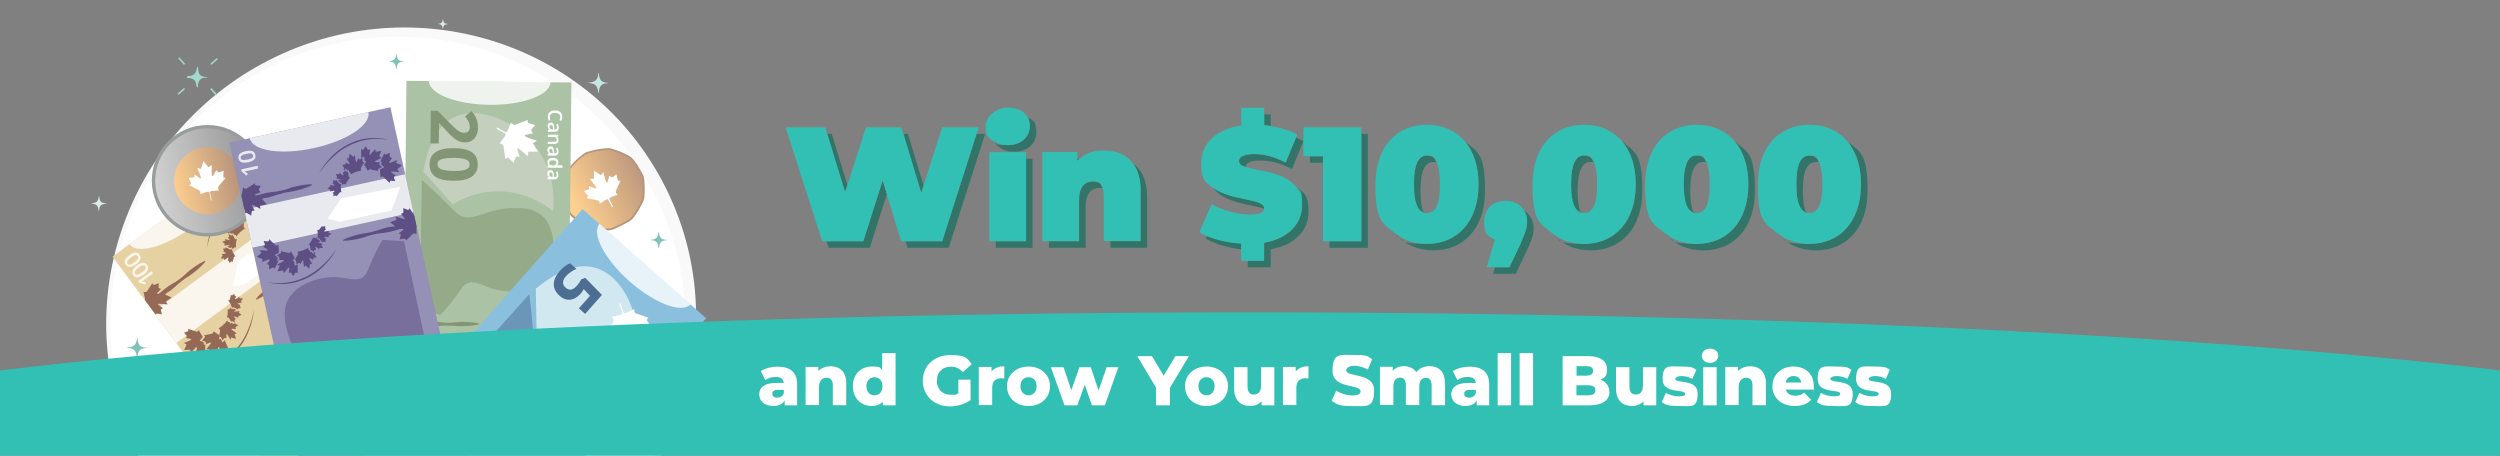 <?xml version="1.0" encoding="UTF-8"?>
<svg xmlns="http://www.w3.org/2000/svg" version="1.1" xmlns:xlink="http://www.w3.org/1999/xlink" viewBox="0 0 1920 350" width="1920" height="350">
  <rect x="0" y="0" width="1920" height="350" fill="#808080" stroke="none"/>
  <defs>
    <linearGradient id="linear-gradient" x1="213.4" y1="-4735.1" x2="293.8" y2="-4735.1" gradientTransform="translate(-1018.9 -4454.3) rotate(-11.3) scale(1 -1)" gradientUnits="userSpaceOnUse">
      <stop offset="0" stop-color="#d2d2d2"/>
      <stop offset="1" stop-color="#979797"/>
    </linearGradient>
    <linearGradient id="linear-gradient-2" x1="227.9" y1="-4735.1" x2="279.2" y2="-4735.1" gradientTransform="translate(-1018.9 -4454.3) rotate(-11.3) scale(1 -1)" gradientUnits="userSpaceOnUse">
      <stop offset="0" stop-color="#ffd08f"/>
      <stop offset="1" stop-color="#b8947c"/>
    </linearGradient>
    <linearGradient id="linear-gradient-3" x1="416.5" y1="-6215.3" x2="477.7" y2="-6215.3" gradientTransform="translate(-2752.4 -5192.3) rotate(-27) scale(1 -1)" gradientUnits="userSpaceOnUse">
      <stop offset="0" stop-color="#ffd08f"/>
      <stop offset="1" stop-color="#b8947c"/>
    </linearGradient>
  </defs>
  <!-- Generator: Adobe Illustrator 28.7.1, SVG Export Plug-In . SVG Version: 1.2.0 Build 142)  -->
  <g>
    <g id="Layer_1">
      <ellipse cx="308.1" cy="245.9" rx="227.2" ry="224" transform="translate(-79.9 176.1) rotate(-28.4)" style="fill: #f9f9f9;"/>
      <circle cx="305.7" cy="249.1" r="220.9" style="fill: #fff;"/>
      <path d="M251.4,420.7L86.5,197.1l101.9-75.1,164.8,223.7-101.9,75.1Z" style="fill: #e0c58b;"/>
      <path d="M99.4,187.6c5.9,8,27.5,2.1,48.2-13.2,20.7-15.3,32.8-34.2,26.9-42.2l-75.1,55.4h0ZM135.5,263.4l-17.7-24,101.9-75.1,17.7,24-101.9,75.1Z" style="fill: #fff; isolation: isolate; opacity: .8;"/>
      <g style="opacity: .8;">
        <path d="M116.3,208.3l1.2,1.7-6.7,4.9c-.8.6-1.4,1-1.9,1.3.2,0,.4,0,.7.1.3,0,1.1.3,2.5.6l-.4,1.6-4.6-1.3-1-1.4,10.3-7.6h0ZM105.1,203.9c1.8-1.3,3.3-2,4.6-2.1,1.3,0,2.4.5,3.3,1.7.8,1.2,1,2.4.6,3.6-.5,1.3-1.6,2.5-3.3,3.8-1.8,1.3-3.4,2-4.7,2.1s-2.4-.5-3.2-1.7c-.9-1.2-1-2.4-.6-3.6.5-1.3,1.6-2.5,3.3-3.8h0ZM109,209.2c1.4-1,2.3-1.9,2.7-2.7.4-.7.4-1.4-.1-2.1-.5-.6-1.1-.9-1.9-.7-.8.2-1.9.7-3.3,1.8-1.4,1-2.3,1.9-2.7,2.7s-.4,1.4,0,2.1c.5.6,1.1.9,1.9.7.8-.2,1.9-.8,3.3-1.8h0ZM99.3,196c1.8-1.3,3.3-2,4.6-2.1,1.3,0,2.4.5,3.3,1.7.8,1.2,1,2.4.6,3.6s-1.6,2.5-3.3,3.8c-1.8,1.3-3.4,2-4.7,2.1-1.3,0-2.4-.5-3.2-1.7-.9-1.2-1-2.4-.6-3.6.5-1.3,1.6-2.5,3.3-3.8ZM103.2,201.4c1.4-1,2.3-1.9,2.7-2.7.4-.7.3-1.4-.1-2.1-.5-.6-1.1-.9-1.9-.7-.8.2-1.9.7-3.3,1.8-1.4,1-2.3,1.9-2.7,2.7-.4.8-.4,1.4,0,2.1.5.6,1.1.9,1.9.7.8-.2,1.9-.8,3.3-1.8h0Z" style="fill: #fff;"/>
      </g>
      <path d="M176.8,233.1c0-.2-.2-.4-.4-.7l-1.1-1.8c.1,0,.5,0,.8-.1.1,0,.2-.1.3-.2,0,0,.1-.2.1-.2,0,0,0,0,0,0l.9-3.7c.2.3.4.4.6.4,0,0,.2,0,.2,0,0,0,.1,0,.2,0,.1,0,.7-.6,1.5-1.2,0,.1.2.9.4,1.4,0,.1,0,.3.2.4,0,0,.2,0,.4,0,.1,0,.3,0,.6,0l-.8,1.8c-.1.2-.1.4,0,.5,0,0,.3,0,.5,0,.1,0,.2-.1.3-.2l2.4-1.8v1.3s2.7.2,2.7.2l-1.6,2.2,1,.8-2.9.7c-.1,0-.2,0-.3.1-.2,0-.4.2-.4.3,0,.1.2.2.4.3l1.9.6c-.1.2-.3.3-.4.4-.1.2-.2.2-.2.3,0,.2,0,.3.1.4.3.5.8,1.1.8,1.2-1,.2-1.8.3-1.9.4,0,0-.1,0-.2,0,0,0,0,0-.1.1,0,.1,0,.4,0,.7l-3.4-1.7s0,0,0,0c0,0-.2,0-.3,0-.1,0-.2,0-.3,0-.2.1-.4.3-.6.5l-.7-2c-.1-.3-.2-.5-.3-.7-.1-.3-.3-.7-.5-1h0ZM144.7,253.9c0,.2-.1.3-.1.3,0,0-.1.1-.2.2-.2,0-1.4.5-3.1,1.1.6.6,1.3,1.3,1.9,2,.1.1.3.4.3.7,0,.2,0,.3-.3.6-.1.2-.3.5-.4.8l3.3.6c.4,0,.8.2.8.4,0,.2-.3.4-.5.6-.2.1-.3.2-.5.3l-4.6,1.9,2,1.2-1.9,4.2,4.7-.2.4,2.3,3.4-3.6c0-.1.2-.2.4-.4.3-.2.6-.4.8-.3.2.1.2.5.1.9l-.7,3.3c.4,0,.7,0,.9-.1.4,0,.5,0,.7,0,.3.1.4.4.5.6.4.8.8,1.6,1.2,2.4.7-.8,1.4-1.6,2.1-2.5,0,0,.1-.1.2-.2,0,0,.1,0,.3,0,.2,0,.6.2,1.1.6l.2-6.7c0-.2,0-.4.2-.5l-1.4.5c0-.3,0-.7,0-1,0-.4,0-.6,0-.8-.2-.3-.5-.4-.6-.5-.9-.4-1.7-.7-2.6-1,.7-.8,1.5-1.7,2.2-2.5,0,0,.1-.2.1-.3,0,0,0-.1,0-.3-.1-.2-.2-.4-.4-.6,0-.1-.2-.3-.3-.5,0,0,0,0-.1-.1h0c-.1-.2-.2-.4-.3-.5l-1.8-3.3c-.1.2-.4.7-.8,1-.2.1-.3.2-.5.2-.2,0-.4,0-.4,0,0,0-.1,0-.2,0l-6.4-2.2c.2.6.3,1,.2,1.3h0Z" style="fill: #79432c;"/>
      <path d="M175.2,267.4l-2.5-5.8c0-.2-.1-.4,0-.6-.1,0-.2.2-.3.3-.5.6-.9,1.2-1.3,1.8-.5-.9-1-1.7-1.5-2.6,0,0-.1-.1-.2-.2,0,0,0,0-.2,0-.2,0-.6,0-1,.3l.4-3.2c-.3-.1-.5-.3-.8-.4-.2-.1-.6-.3-1-.6l-2.9-2c0,.2,0,.8-.3,1.2,0,.2-.2.3-.3.5-.2.1-.3.2-.4.2,0,0-.1,0-.1,0l-6.1,1.2c.4.4.6.8.7,1,0,.2,0,.3,0,.3,0,0,0,.2-.1.3-.1.2-1,1.1-2.1,2.4.8.2,1.6.5,2.3.8.2,0,.4.2.6.4,0,.2,0,.3,0,.7,0,.2,0,.5,0,.9l3-1.1c.4-.2.7-.2.8,0,.1.2,0,.5-.2.8,0,.2-.2.3-.3.5l-3,3.8h2.2c0,0,.2,4.6.2,4.6l3.8-2.4,1.3,1.8,1.4-4.7c0-.1.1-.3.2-.5.1-.3.3-.6.5-.6.2,0,.4.3.5.7l.8,3.1c.3-.2.6-.4.7-.5.3-.2.4-.3.6-.3.3,0,.5.1.7.2.7.5,1.3,1,2,1.5.4-1.7.7-2.9.7-3.1,0,0,0-.2.1-.3,0,0,0,0,.2-.2.2,0,.6,0,1.2,0h0Z" style="fill: #79432c;"/>
      <path d="M180.1,247.2h0c0,.7,0,1.6,0,1.8-.7-.3-1.4-.6-2.1-.9,0,0-.1,0-.2,0,0,0,0,0-.2,0-.1,0-.3.3-.4.7l-.8-1.4h-.6s0,0-.1,0c-.1,0-.2,0-.3-.1-.1,0-.3-.2-.4-.3-.3-.3-.5-.8-.5-.9l-1.8,2.2c-.3.3-.5.6-.7.7-.3.3-.6.6-1.1,1-.2.2-.4.4-.8.6l-2.3,1.7c.2,0,.6.3.9.6.2.2.2.3.3.4,0,.1,0,.2,0,.4,0,0,0,0,0,.1l-.6,5.2c.4-.2.8-.3.9-.3.1,0,.2,0,.2,0,0,0,.1.1.2.2,0,.2.6,1.1,1.3,2.4.1-.2.7-1,1.2-1.6,0-.1.2-.3.5-.3.1,0,.3,0,.5.2.2,0,.4.2.7.3v-2.7c-.2-.4,0-.6,0-.7.2,0,.4.2.6.4.1.1.2.3.3.4l2.2,3.5.6-1.7,3.6,1.2-1-3.7,1.7-.5-3.4-2.5c-.1,0-.3-.2-.4-.3-.2-.2-.4-.4-.3-.6,0-.2.3-.2.7-.2l2.7.3c0-.2-.2-.5-.2-.7-.1-.3-.2-.4-.1-.6,0-.2.2-.4.3-.5.5-.4,1.1-.8,1.7-1.1-.8-.5-1.5-1-2.3-1.5,0,0-.1-.1-.2-.2,0,0,0,0,0-.2,0-.2,0-.5.3-.9h-1c0,0,0,0,0,0Z" style="fill: #79432c;"/>
      <path d="M180.2,239.5c-.2,0-.4,0-.4-.2,0-.1,0-.3.3-.4l1.3-.9-1.9-.9c-.1,0-.3,0-.4,0-.1,0-.3,0-.4.1-.3.2-.6.4-.7.6l-.5-1.6-1.4,1.3s0,0,0,0c0,0-.2,0-.2.1-.1,0-.2,0-.3,0-.3,0-.5-.2-.7-.3v2.1c0,.3,0,.6,0,.7,0,.3,0,.7-.1,1.1,0,.2,0,.4-.1.7l-.5,2c.1,0,.4-.1.8-.1.1,0,.2,0,.3,0,.1,0,.2.1.3.2l2,3.3c.1-.3.3-.5.4-.6,0,0,.2,0,.2,0,0,0,.1,0,.2,0,.1,0,.8.3,1.8.7,0-.2,0-.9,0-1.5,0-.1,0-.3.1-.4,0,0,.2-.1.4-.2.1,0,.3,0,.5-.2l-1.3-1.5c-.2-.2-.3-.4-.2-.5,0-.1.3,0,.5,0,.1,0,.3,0,.3,0l2.8,1-.4-1.3,2.6-1-2.2-1.7.8-1.1-3,.2c-.1,0-.2,0-.4,0h0ZM179.3,194.5c0,.2.2.4.4.7l1.1,1.8c-.3,0-.5,0-.8.1-.1,0-.2.1-.3.2,0,0-.1.2-.1.2,0,0,0,0,0,0l-.9,3.7c-.2-.3-.4-.4-.6-.4,0,0-.2,0-.2,0,0,0-.1,0-.2,0-.1,0-.7.6-1.5,1.2,0-.1-.2-.9-.4-1.4,0-.1,0-.3-.2-.4,0,0-.2,0-.4,0-.1,0-.3,0-.6,0l.8-1.8c.1-.2.1-.4,0-.5,0,0-.3,0-.5,0-.1,0-.2.1-.3.2l-2.4,1.8v-1.3s-2.7-.2-2.7-.2l1.6-2.2-1-.8,2.9-.7c0,0,.2,0,.3-.1.2,0,.4-.2.4-.3,0-.1-.2-.2-.4-.3l-1.9-.6c.1-.2.3-.3.4-.4.1-.2.2-.2.2-.3,0-.2,0-.3-.1-.4-.3-.4-.6-.8-.8-1.2,1-.2,1.8-.3,1.9-.4,0,0,.1,0,.2,0,0,0,0,0,.1-.1,0-.1,0-.4,0-.7l3.4,1.7s0,0,0,0c0,0,.2,0,.3,0,.1,0,.2,0,.3,0,.3-.1.5-.4.6-.5l.7,2c.1.3.2.5.3.7.2.4.3.7.5,1h0Z" style="fill: #79432c;"/>
      <path d="M176,180.4h0c0-.7,0-1.6,0-1.8,1.1.5,1.9.8,2.1.9,0,0,.1,0,.2,0,0,0,0,0,.2,0,.1,0,.3-.3.4-.7l.8,1.4h.6s0,0,.1,0c.1,0,.2,0,.3.1,0,0,.2.1.4.3.3.3.5.8.5.9l1.8-2.2c.3-.3.5-.6.7-.7.3-.3.6-.6,1.1-1,.2-.2.4-.4.8-.6l2.3-1.7c-.2,0-.6-.3-.9-.6-.1-.1-.2-.2-.3-.4,0-.1,0-.2,0-.4,0,0,0,0,0-.1l.6-5.2c-.4.2-.8.3-.9.3-.1,0-.2,0-.2,0,0,0-.1-.1-.2-.2,0-.2-.6-1.1-1.3-2.4-.1.2-.7,1-1.2,1.6,0,.1-.2.3-.5.3-.1,0-.3,0-.5-.2-.2,0-.4-.2-.7-.3v2.7c.2.4,0,.6,0,.7-.2,0-.4-.2-.6-.4-.1-.1-.2-.2-.3-.4l-2.2-3.5-.6,1.7-3.6-1.2,1,3.7-1.7.5,3.4,2.5c0,0,.2.2.4.3.2.2.4.4.3.6,0,.2-.3.2-.7.2l-2.7-.3c0,.3.2.6.2.7.1.3.2.4.1.6,0,.2-.2.4-.3.5-.5.4-1.1.8-1.7,1.1,1.2.8,2.1,1.4,2.3,1.5,0,0,.1,0,.2.2,0,0,0,0,0,.2,0,.2,0,.5-.3.9h1c0,0,0,0,0,0Z" style="fill: #79432c;"/>
      <path d="M175.9,188c.2,0,.4,0,.4.2,0,.1,0,.3-.3.4l-1.3.9,1.9.9c.1,0,.3,0,.4,0,.1,0,.3,0,.4-.1.3-.2.6-.4.7-.6l.5,1.6,1.4-1.3s0,0,0,0c0,0,.2,0,.2-.1.1,0,.2,0,.3,0,.3,0,.6.2.7.3v-2.1c0-.3,0-.6,0-.7,0-.3,0-.7.1-1.1,0-.2,0-.4.1-.7l.5-2c-.2,0-.5.1-.8.1-.1,0-.2,0-.3,0-.1,0-.2-.1-.3-.2l-2-3.3c-.1.3-.3.5-.4.6,0,0-.2,0-.2,0,0,0-.1,0-.2,0-.1,0-.8-.3-1.8-.7,0,.2,0,.9,0,1.5,0,.1,0,.3-.1.4,0,0-.2.1-.4.2-.1,0-.3,0-.5.2l1.3,1.5c.2.2.3.4.2.5,0,.1-.3,0-.5,0-.1,0-.2,0-.3,0l-2.8-1,.4,1.3-2.6,1,2.2,1.7-.8,1.1,3-.2c0,0,.2,0,.4,0h0Z" style="fill: #79432c;"/>
      <path d="M188.4,218.1l33.1-24.1-1.2-19.5-37.8,26.5-3.5,18.8,9.4-1.6h0Z" style="fill: #fff;"/>
      <path d="M203.2,223c-3.8,3.2-7,6.5-6.6,7,.3.4,3.3-1.1,6.6-3.3v-3.7Z" style="fill: #79432c;"/>
      <path d="M156.7,282.9c15.7-3.5,28.1-15.2,33.9-30,2.1-4.8,3.5-9.9,4.4-15.1-.4,5.3-1.7,10.5-3.6,15.5-5.4,15.1-18.7,27.5-34.8,29.6h0ZM197.3,145.5c-15.7,3.5-28.1,15.2-33.9,30-2.1,4.8-3.5,9.9-4.4,15.1.4-5.3,1.7-10.5,3.6-15.5,5.4-15.1,18.7-27.5,34.8-29.6h0ZM139.4,216c-4.9,3.8-4.9,4.6-8.7,7.3-5.1,3.6-11,6.3-11.5,5.6-.5-.7,4.9-5.4,9.3-8.5,4.5-3.2,5.2-2.9,9.5-6.1,4.5-3.3,4.4-4.2,8.9-7.6,4.7-3.5,10.4-6.8,10.8-6.2.5.6-4.7,5.7-9.7,9.5-3.8,2.9-4.4,2.7-8.6,5.9h0Z" style="fill: #79432c;"/>
      <path d="M111.4,230.8c0-.4,0-.9-.1-1.3,0-.3,0-.8-.2-1.4l-.9-4c.3.1.9.3,1.5.2.3,0,.5-.1.7-.2.2-.1.4-.3.4-.3,0,0,0-.1.1-.1l4.1-6.2c.2.6.5,1,.8,1.2.2,0,.3.1.3.1.1,0,.2,0,.3,0,.2,0,1.6-.6,3.6-1.3,0,1-.2,1.9-.2,2.9,0,.2,0,.6.2.8.1.2.3.2.7.3.2,0,.6.2,1,.4l-2.6,2.8c-.4.3-.5.7-.4.9.1.2.5.2.9.1.3,0,.5,0,.7-.1l5.5-1.7-.9,2.4,4.9,2.2-4.4,3.1,1.4,2.2-5.8-.5c-.2,0-.5,0-.7,0-.4,0-.8,0-.9.3,0,.2.2.6.6.8l3.1,2.3c-.4.2-.7.4-.9.6-.4.2-.5.3-.6.5-.2.3,0,.6,0,.8.3,1.2.7,2.5.8,2.8-1.2-.2-2.5-.4-3.7-.6-.1,0-.2,0-.3,0,0,0-.1,0-.3.2-.1.1-.3.4-.4.8l-8.1-11h0Z" style="fill: #79432c;"/>
      <path d="M251.4,420.7L86.5,197.1l101.9-75.1,164.8,223.7-101.9,75.1Z" style="fill: #fff; isolation: isolate; opacity: .2;"/>
      <circle cx="159.4" cy="138.8" r="42.8" style="fill: #979c9c;"/>
      <circle cx="159.4" cy="138.8" r="40.2" style="fill: url(#linear-gradient);"/>
      <circle cx="159.4" cy="138.8" r="25.7" style="fill: url(#linear-gradient-2);"/>
      <path d="M162,153.9l-1.2-6.2c0-.1-.2-.4-.4-.5-.2-.1-.4,0-.6,0-.3,0-.9.2-1.6.4l-4.5,1.5c0-.3.2-1,.1-1.7,0-.3-.1-.5-.3-.7-.1-.2-.2-.3-.4-.4,0,0-.1,0-.2-.1l-7.6-4c.7-.3,1.1-.7,1.3-1,0-.2.1-.4.1-.4,0-.1,0-.3,0-.4-.1-.3-.9-1.8-1.9-3.9.3,0,2,0,3.3-.1.2,0,.6,0,.9-.3.2-.2.2-.4.3-.9,0-.3.2-.7.3-1.2l3.5,2.6c.4.4.9.5,1.1.4.2-.2.1-.6,0-1.1,0-.3-.1-.5-.2-.8l-2.6-6.2,2.9.8,1.9-5.9,4,4.7,2.4-1.8v6.7c0,.2,0,.5,0,.8,0,.4.2.9.5,1,.3,0,.6-.2.9-.8l2.2-3.8c.3.4.6.8.8,1,.3.4.4.6.6.7.4.2.7,0,1,0,1.1-.4,2.1-.8,3.1-1.2,0,1.4-.2,2.9-.2,4.4,0,0,0,.2,0,.4,0,0,0,.2.2.3.2.2.8.4,1.6.4l-5.5,6.6c0,0,0,.1-.1.2-.1.2-.2.4-.2.5,0,.1,0,.4,0,.8.2.7.6,1.3.8,1.5l-4.7.4c-.8,0-1.3.2-1.6.2-.2,0-.4,0-.5.3-.2.2-.2.5-.2.6l1.2,6.2h-.7c0,.1,0,.2,0,.2Z" style="fill: #fff;"/>
      <path d="M489.7,127.2c1.4,2.2,2.8,4.4,4,6.7.5,1,.9,2.1,1,3.3.5,4.7.6,9.4.2,14.1,0,1.1-.4,2.2-.8,3.2-2.1,4.5-4.6,8.8-7.6,12.7-.7,1-1.7,1.8-2.7,2.5-4.1,2.4-8.3,4.6-12.6,6.4-1.1.5-2.3.7-3.4.8-4.7.1-9.3-.2-14-.9-1.3-.2-2.5-.6-3.5-1.3-4-2.5-7.8-5.4-11.4-8.5-.9-.8-1.7-1.8-2.2-3-2.1-4.5-3.8-9.2-4.8-14-.2-1.1-.3-2.2-.1-3.2.6-5,1.9-9.9,3.7-14.6.3-.9.8-1.7,1.4-2.4,3.3-4.1,7.1-7.8,11.3-10.9.8-.6,1.7-1.1,2.7-1.4,5-1.6,10.1-2.6,15.3-2.9,1.1,0,2.1,0,3.2.3,4.9,1.3,9.6,3.3,14.1,5.8,1,.6,1.9,1.3,2.7,2.3,1.3,1.7,2.6,3.4,3.8,5.1h0Z" style="fill: #b8947c;"/>
      <path d="M488.5,128.1c1.7,2.5,3.2,5.2,4.5,7.9.7,5.5.8,11.1.2,16.7-2.3,5.4-5.3,10.4-9,15-4.8,3-9.9,5.6-15.1,7.7-5.6.3-11.3,0-16.8-1.1-4.9-2.9-9.5-6.4-13.7-10.3-2.7-5.2-4.6-10.8-5.7-16.5.6-5.7,2-11.4,4.2-16.7,3.6-4.8,7.9-8.9,12.8-12.3,5.6-2,11.6-3.1,17.5-3.4,5.8,1.4,11.3,3.7,16.4,6.7,1.7,2,3.3,4,4.7,6.2h0Z" style="fill: url(#linear-gradient-3);"/>
      <path d="M470,159.1l-2.9-5.7c0-.1-.3-.3-.5-.4-.2,0-.4,0-.6.1-.3.1-.8.4-1.4.8l-4,2.6c0-.3,0-1.1-.4-1.7-.1-.2-.3-.5-.5-.6-.1-.1-.3-.2-.5-.3,0,0-.1,0-.2,0l-8.5-1.8c.6-.5.9-1,1-1.3,0-.2,0-.4,0-.4,0-.1,0-.2-.2-.4-.2-.2-1.3-1.5-2.9-3.3,1.1-.3,2.2-.6,3.2-1,.2,0,.6-.2.8-.6.1-.2,0-.4,0-.9,0-.3,0-.7,0-1.3l4.1,1.6c.5.2,1,.3,1.2,0,.2-.2,0-.7-.2-1.1-.1-.2-.3-.5-.4-.7l-4.1-5.3h3s.3-6.2.3-6.2l5.2,3.4,1.8-2.4,1.8,6.5c0,.2.1.4.3.7.2.4.4.8.7.8.3,0,.5-.4.7-1l1.2-4.3c.4.3.8.6,1,.8.4.3.5.4.8.5.4,0,.7-.2.9-.3,1.2-.8,2.4-1.8,2.7-2,.5,2.3.9,4,1,4.3,0,.1,0,.2.2.4,0,0,.1.1.3.2.3.1.9.2,1.6,0l-3.5,7.9c0,0,0,.1,0,.2,0,.2,0,.4,0,.6,0,.1,0,.4.2.7.3.6.9,1.1,1.2,1.3l-4.5,1.7c-.7.3-1.2.5-1.5.7-.1,0-.3.2-.4.4-.1.3,0,.5,0,.7l2.9,5.7-.7.3h0Z" style="fill: #fff;"/>
      <path d="M438.8,63.4l-2.9,277.8-126.6-1.3,2.9-277.8,126.6,1.3Z" style="fill: #97b38f;"/>
      <path d="M347.7,157c6.7-4.2,15-7.8,24.7-9.3,28.3-4.5,48.7,11.4,52.4,14.4.8-8.3,1-24.2-7.2-39.7-14.4-27.3-49.9-44.1-71.5-30.9-13.8,8.4-18.6,26.9-21,40.3l22.6,25.2h0Z" style="fill: #b6c3ae;"/>
      <path d="M358.4,217.9c-2.8,1.4-3.7,3.4-7.4,8.6-3.9,5.4-8.2,10.6-12.8,15.4l-15.9-4.7,1.7-99.1c7,6.3,13.8,12.7,20.5,19.4,6.7,6.6,6.7,6.9,8.3,7.7,11.5,6,21.1-5.7,42.8-5.4,6.8,0,13.3.3,19.3,4.7,10,7.5,10.2,21.9,10.3,26.2.1,5.7.3,15.6-6.2,23.1-9.1,10.4-27.5,11.8-40.3,8.1-8.5-2.5-14.2-7.1-20.3-4.1h0Z" style="fill: #688154; isolation: isolate; opacity: .6;"/>
      <path d="M422.8,63c-.1,9.9-21.1,17.8-46.9,17.5-25.8-.3-46.6-8.5-46.5-18.5l93.3,1h0ZM436.8,258.8l-.3,29.9-126.6-1.3.3-29.9,126.6,1.3Z" style="fill: #fff; isolation: isolate; opacity: .8;"/>
      <path d="M344,250c-6.2,0-6.7.7-11.3.6-6.3-.2-12.6-1.6-12.6-2.4,0-.9,7.1-1.3,12.5-1.2,5.6.1,5.9.8,11.2.9,5.6,0,6.1-.7,11.7-.7,5.8,0,12.4.8,12.4,1.6,0,.8-7.1,1.7-13.5,1.7-4.7,0-5.1-.5-10.4-.4h0Z" style="fill: #637a51;"/>
      <path d="M381.5,97.7l6.6,3.8c.1,0,.5.2.8,0,.3-.1.4-.3.5-.5.2-.3.5-.9.9-1.8l2.2-5.2c.2.3.7,1,1.5,1.5.4.2.7.3.9.3.4,0,.6,0,.7,0,0,0,.2,0,.2,0l9.6-3.7c-.2.9-.2,1.6,0,1.9,0,.2.2.4.2.4.2.1.3.2.4.2.3.1,2.3.7,5,1.4-.3.3-1.5,1.8-2.6,3.1-.2.2-.5.6-.4,1.1,0,.3.2.5.5,1,.2.3.5.7.8,1.2l-5.2,1.1c-.7.1-1.2.4-1.2.7,0,.3.5.6.9.9.3.2.6.3.9.4l7.6,2.6-3,2,3.8,6.4h-7.4s-.2,3.6-.2,3.6l-6-5.2c-.2-.2-.5-.4-.8-.5-.5-.3-1-.5-1.2-.4-.3.2-.3.8,0,1.4l1.6,5c-.5,0-1,0-1.5-.1-.6,0-.8,0-1.1,0-.4.2-.6.6-.7.9-.6,1.5-1.3,3.4-1.4,3.8-2-2-3.5-3.4-3.8-3.6-.1-.1-.3-.2-.4-.2,0,0-.2,0-.4,0-.4,0-1,.4-1.6,1.1l-1.6-10.2c0,0,0-.2,0-.2,0-.2-.2-.4-.3-.6-.1-.1-.3-.4-.7-.6-.8-.4-1.6-.5-2-.5l3.4-4.6c.6-.7.9-1.3,1.1-1.7,0-.2.2-.4.2-.7,0-.3-.3-.6-.4-.7l-6.6-3.8.5-.8h0Z" style="fill: #fff;"/>
      <path d="M330.6,110.2l.3-25.1h5.3c0,0,9,9.2,9,9.2,2.7,2.7,4.6,4.5,5.6,5.3,1,.8,2,1.4,2.9,1.8.9.4,1.8.6,2.8.6,1.4,0,2.5-.4,3.2-1.2.7-.8,1.1-1.8,1.1-3.2,0-1.4-.3-2.7-.9-4.1-.6-1.3-1.5-2.7-2.7-4.1l4.9-4.1c1.5,1.8,2.5,3.3,3.1,4.4.6,1.2,1.1,2.5,1.4,3.8.3,1.4.5,2.9.5,4.6,0,2.2-.5,4.2-1.3,5.9-.8,1.7-2,3-3.5,4-1.5.9-3.2,1.4-5.1,1.4-1.7,0-3.2-.3-4.6-.9-1.4-.6-2.9-1.5-4.4-2.7-1.5-1.2-3.7-3.4-6.4-6.5l-4.3-4.7h-.3s-.2,15.6-.2,15.6h-6.4c0,0,0,0,0,0ZM348.2,138.8c-6.3,0-10.9-1.1-13.9-3.2s-4.5-5.3-4.4-9.5c0-4.1,1.6-7.2,4.8-9.3,3.1-2.1,7.7-3.1,13.8-3,6.3,0,11,1.1,14,3.2s4.4,5.2,4.4,9.5c0,4.1-1.6,7.2-4.8,9.3-3.2,2.1-7.8,3.1-13.8,3h0ZM348.4,121.3c-4.4,0-7.6.3-9.5,1s-2.9,2-2.9,3.8c0,1.8.9,3.1,2.9,3.9s5.1,1.2,9.4,1.3c4.4,0,7.6-.3,9.5-1.1s2.9-2,2.9-3.8c0-1.8-.9-3.1-2.8-3.9s-5.1-1.2-9.5-1.3h0Z" style="fill: #637a51;"/>
      <path d="M430.3,90c0-1-.3-1.8-1-2.4-.7-.6-1.7-.9-3-.9-1.3,0-2.3.3-3,.8s-1,1.4-1,2.4c0,.5,0,.9.1,1.3,0,.4.2.9.3,1.3h-1.5c-.3-.9-.5-1.8-.4-2.9,0-1.6.5-2.8,1.5-3.6,1-.8,2.3-1.2,4.1-1.2,1.1,0,2.1.2,2.9.6.8.4,1.5,1,1.9,1.8.4.8.7,1.7.6,2.7,0,1.1-.3,2.1-.7,3l-1.5-.6c.2-.4.3-.7.5-1.1.1-.4.2-.8.2-1.3h0ZM420.8,99.8l1.1-.3h0c-.5-.5-.8-.9-1-1.3-.2-.4-.3-.9-.3-1.5,0-.8.2-1.4.7-1.9s1-.7,1.8-.7c.8,0,1.5.3,1.9,1,.4.6.6,1.6.7,2.9v1.4s.5,0,.5,0c.5,0,.9-.1,1.2-.4.3-.2.4-.6.4-1.1,0-.4,0-.8-.2-1.2-.1-.4-.3-.7-.4-1.1l1.2-.5c.2.4.4.9.5,1.5.1.5.2,1,.2,1.5,0,1-.2,1.8-.7,2.3s-1.2.8-2.1.8h-5.5c0,0,0-1.3,0-1.3h0ZM422,97.3c0,.6.2,1.1.5,1.5s.8.6,1.5.6h.7s0-1,0-1c0-.8-.2-1.4-.4-1.8s-.6-.6-1.1-.6c-.4,0-.6.1-.8.3s-.3.5-.3,1h0ZM420.7,110.6v-1.7s5,0,5,0c.6,0,1.1-.1,1.4-.4s.5-.6.5-1.2c0-.7-.2-1.3-.6-1.6s-1.1-.5-2.2-.5h-4.1s0-1.8,0-1.8h8.1c0,0,0,1.4,0,1.4l-1.1.2h0c.4.3.7.7.9,1.1.2.5.3,1,.3,1.5,0,2-1,2.9-3,2.9h-5.3c0,0,0,0,0,0ZM420.6,118.1l1.1-.3h0c-.5-.5-.8-.9-1-1.3-.2-.4-.3-.9-.3-1.5,0-.8.2-1.4.7-1.9s1-.7,1.8-.7c.8,0,1.5.3,1.9,1,.4.6.6,1.6.7,2.9v1.4s.5,0,.5,0c.5,0,.9-.1,1.2-.4.3-.2.4-.6.4-1.1,0-.4,0-.8-.2-1.2-.1-.4-.3-.7-.4-1.1l1.2-.5c.2.4.4.9.5,1.5.1.5.2,1,.2,1.5,0,1-.2,1.8-.7,2.3-.5.5-1.2.8-2.1.8h-5.5c0,0,0-1.3,0-1.3h0ZM421.8,115.6c0,.6.2,1.1.5,1.5s.8.6,1.5.6h.7s0-1,0-1c0-.8-.2-1.4-.4-1.8s-.6-.6-1.1-.6c-.4,0-.6.1-.8.3s-.3.5-.3,1h0ZM420.4,124.5c0-1,.4-1.8,1.1-2.4.7-.6,1.8-.8,3.1-.8,1.3,0,2.4.3,3.1.9s1.1,1.4,1.1,2.4c0,1.1-.4,1.9-1.2,2.4h0c.5,0,.9,0,1.4,0h3s0,1.8,0,1.8h-11.5c0-.1,0-1.5,0-1.5l1.1-.3h0c-.8-.6-1.2-1.5-1.2-2.5h0ZM421.8,125c0,.7.2,1.2.6,1.6.4.3,1,.5,1.9.5h.2c1,0,1.8-.1,2.2-.5.4-.3.7-.8.7-1.6,0-.6-.2-1.1-.7-1.4-.5-.3-1.2-.5-2.1-.5-.9,0-1.6.1-2.1.5-.5.3-.7.8-.7,1.4h0ZM420.5,136.3l1.1-.3h0c-.5-.5-.8-.9-1-1.3-.2-.4-.3-.9-.3-1.5,0-.8.2-1.4.7-1.9.4-.4,1-.7,1.8-.7.8,0,1.5.3,1.9,1,.4.6.6,1.6.7,2.9v1.4s.5,0,.5,0c.5,0,.9-.1,1.2-.4.3-.2.4-.6.4-1.1,0-.4,0-.8-.2-1.2-.1-.4-.3-.7-.4-1.1l1.2-.5c.2.4.4.9.5,1.5.1.5.2,1,.2,1.5,0,1-.2,1.8-.7,2.3s-1.2.8-2.1.8h-5.5c0,0,0-1.3,0-1.3h0ZM421.7,133.7c0,.6.2,1.1.5,1.5.3.4.8.6,1.5.6h.7s0-1,0-1c0-.8-.2-1.4-.4-1.8s-.6-.6-1.1-.6c-.4,0-.6.1-.8.3s-.3.5-.3,1h0Z" style="fill: #fff;"/>
      <path d="M438.8,63.4l-2.9,277.8-126.6-1.3,2.9-277.8,126.6,1.3Z" style="fill: #fff; isolation: isolate; opacity: .2;"/>
      <path d="M235.9,381l-59.7-271.4,123.6-27.2,59.7,271.4-123.6,27.2Z" style="fill: #7a74a2;"/>
      <path d="M279.4,212.3c2.4-2,2.8-4.1,5.3-10.1,2.6-6.2,5.6-12.1,9-17.9l16.6,1,20.6,96.9c-8.2-4.5-16.4-9.3-24.3-14.2-8-4.9-8.1-5.2-9.8-5.7-12.6-3.2-19.3,10.3-40.5,14.9-6.6,1.4-13.1,2.7-19.9-.2-11.5-5-14.9-19-15.9-23.2-1.4-5.5-3.8-15.2.9-23.9,6.5-12.2,24.2-17.7,37.4-17,8.8.5,15.5,3.7,20.7-.5h0Z" style="fill: #342265; isolation: isolate; opacity: .5;"/>
      <path d="M191.8,106.2c2.1,9.7,24.3,13.1,49.4,7.5,25.2-5.5,43.9-17.9,41.7-27.6l-91.2,20.1h0ZM193.9,190.2l-6.4-29.2,123.6-27.2,6.4,29.2-123.6,27.2Z" style="fill: #fff; isolation: isolate; opacity: .8;"/>
      <g style="opacity: .8;">
        <path d="M197.8,127.4l.4,2-8.1,1.8c-1,.2-1.7.4-2.3.4.2.1.4.2.6.4s.9.7,2,1.6l-1.1,1.3-3.7-3.1-.4-1.7,12.6-2.8h0ZM188.7,116.1c2.2-.5,3.9-.5,5.1,0,1.2.5,2,1.4,2.3,2.9.3,1.4,0,2.6-.9,3.5-.9,1-2.5,1.7-4.6,2.1-2.2.5-3.9.5-5.1,0-1.2-.5-2-1.4-2.3-2.9-.3-1.4,0-2.6.9-3.5s2.5-1.7,4.6-2.1h0ZM190.1,122.6c1.7-.4,2.9-.8,3.6-1.3s.9-1.2.7-1.9c-.2-.8-.7-1.3-1.5-1.5-.8-.2-2.1-.1-3.8.3-1.7.4-2.9.8-3.5,1.3-.7.5-.9,1.2-.8,1.9.2.8.7,1.3,1.5,1.4.8.2,2.1,0,3.8-.3h0Z" style="fill: #fff;"/>
      </g>
      <path d="M244,179.3c0-.2,0-.4,0-.7l-.3-2.1c.1,0,.4.2.7.2.1,0,.2,0,.3,0,.1,0,.2-.1.3-.2l2.4-3c0,.3.2.6.3.6,0,0,.1,0,.1,0,0,0,.1,0,.2,0,.1,0,.9-.2,1.9-.5,0,.1-.2.9-.2,1.5,0,.1,0,.3,0,.4,0,0,.1.1.4.2.1,0,.3.1.5.2l-1.4,1.3c-.2.2-.3.4-.2.5,0,.1.3.1.5.1s.3,0,.3,0l2.9-.6-.6,1.2,2.4,1.3-2.4,1.4.6,1.2-2.9-.5c-.1,0-.2,0-.4,0-.2,0-.4,0-.5.1,0,.1,0,.3.3.5l1.5,1.3c-.2.1-.4.2-.5.2-.2,0-.3.1-.3.2-.1.1,0,.3,0,.4,0,.6.2,1.3.3,1.5-.6-.2-1.3-.3-1.9-.4,0,0-.1,0-.2,0,0,0,0,0-.1,0-.1,0-.2.3-.3.6l-2.5-3c0,0-.2-.2-.3-.2-.1,0-.2,0-.3,0-.3,0-.5,0-.7.2l.2-2.1c0-.3,0-.6,0-.7,0-.4,0-.8,0-1.1h0ZM206.2,185.2c-.1.1-.2.2-.2.2,0,0-.2,0-.3,0-.2,0-1.5-.1-3.2-.3,0,.3.6,1.5.9,2.5,0,.2.1.5,0,.8,0,.2-.2.3-.5.5-.2.1-.4.3-.7.6l2.8,1.9c.4.2.6.5.6.7,0,.2-.4.3-.7.3-.2,0-.4,0-.6,0l-4.9-.2,1.4,2-3.5,3.1,4.4,1.7-.6,2.3,4.6-1.9c.1,0,.3-.1.6-.2.3,0,.7-.1.8,0,.1.2,0,.5-.3.9l-1.9,2.8c.4.1.7.2.9.3.4.1.5.1.6.3.2.2.2.5.3.7,0,1.1,0,2.4,0,2.7,1-.5,1.9-.9,2.9-1.4,0,0,.2,0,.3,0,0,0,.1,0,.3,0,.2.1.5.5.7,1l2.9-6c0-.2.2-.3.4-.4h-1.5c.2-.5.3-.9.4-1.1.2-.4.2-.5.2-.7,0-.3-.2-.6-.4-.7-.6-.7-1.3-1.3-2-1.9,1.6-.8,2.8-1.3,3-1.4,0,0,.2-.1.2-.2,0,0,0,0,.1-.2,0-.2,0-.4-.1-.7,0-.2,0-.3,0-.6,0,0,0-.1,0-.2h0c0-.2,0-.4,0-.6l-.3-3.8c-.2.2-.6.5-1.1.6-.3,0-.5,0-.6,0-.1,0-.3,0-.4-.2,0,0,0,0-.1-.1l-4.9-4.6c0,.6-.2,1.1-.3,1.2h0Z" style="fill: #342265;"/>
      <path d="M228.6,209.9v-6.3s0,0,0-.2c0,0,0-.2.1-.4h0c-.2,0-.3,0-.4.1-.8.4-1.8,1-2,1.1,0-1-.2-2-.3-3,0,0,0-.2,0-.3,0,0,0,0-.2-.2-.2-.1-.6-.2-1.1-.2l1.7-2.8c-.2-.2-.3-.5-.5-.7-.2-.2-.4-.5-.7-1l-1.8-3c-.1.2-.3.7-.7,1-.2.2-.4.3-.5.3-.1,0-.3,0-.4,0,0,0,0,0-.1,0l-6.1-1.4c.2.5.3,1,.2,1.2,0,0,0,.2-.1.3,0,0-.1.1-.2.2-.2,0-1.3.6-2.9,1.3.2.2,1.1.9,1.8,1.7.1.1.3.3.3.6,0,.2,0,.3-.2.6,0,.2-.2.5-.4.8l3.2.2c.4,0,.7.1.8.3,0,.2-.2.4-.5.6-.1.1-.3.2-.5.3l-4.3,2.2,2,1-1.7,4.2,4.4-.7.4,2.2,3.1-3.7c0-.1.2-.3.4-.4.3-.2.5-.4.7-.3.2,0,.2.4.1.8l-.5,3.2c.4,0,.7-.1.9-.2.4,0,.5-.1.7,0,.3,0,.4.3.5.5.4.7.8,1.4,1.2,2.2.6-.9,1.3-1.7,1.9-2.5,0,0,.1-.1.2-.2,0,0,.1,0,.3,0,.2,0,.6.2,1.1.5h0Z" style="fill: #342265;"/>
      <path d="M241.3,193.5h0c-.3.7-.6,1.5-.6,1.6-.5-.5-1-1.1-1.5-1.6,0,0-.1,0-.2-.1,0,0,0,0-.2,0-.1,0-.4.2-.7.4,0-.5-.1-1.1-.2-1.6l-.5-.2s0,0-.1,0c-.1,0-.2-.1-.3-.2-.1-.1-.2-.3-.2-.4-.1-.4-.1-.9,0-1.1l-2.5,1.3c-.4.2-.7.3-.9.4-.4.2-.9.3-1.4.5-.2,0-.5.2-.9.3l-2.8.6c.1.1.4.5.6.9,0,.2,0,.4,0,.5,0,.1,0,.2,0,.4,0,0,0,0,0,.1l-2.7,4.5c.5,0,.8,0,1,.1.1,0,.2.2.2.2,0,0,0,.2,0,.2,0,.2.1,1.3.3,2.7.6-.4,1.2-.7,1.7-1,.1,0,.3-.2.6-.1.1,0,.2.1.4.4.1.1.3.3.5.6l1-2.5c.1-.3.3-.6.5-.5.2,0,.3.3.4.6,0,.2.1.4.1.5l.6,4.1,1.2-1.3,2.8,2.6.6-3.8,1.8.3-2.1-3.6c0-.1-.2-.3-.2-.4,0-.3-.2-.5,0-.7.1-.1.4,0,.7.1l2.3,1.3c0-.3,0-.6,0-.8,0-.3,0-.4.1-.6.1-.2.4-.3.5-.3.7-.1,1.3-.2,2-.3-.5-.8-1-1.5-1.5-2.3,0,0,0-.1,0-.2,0,0,0-.1,0-.2,0-.2.3-.5.7-.7l-1-.4h0Z" style="fill: #342265;"/>
      <path d="M244.5,186.5c-.2-.1-.3-.2-.3-.3,0-.1.2-.2.5-.3l1.5-.3-1.4-1.6c0-.1-.2-.2-.3-.2-.1,0-.3,0-.4,0-.4,0-.7.2-.8.2l.2-1.7-1.8.6s0,0,0,0c0,0-.2,0-.3,0-.1,0-.2,0-.3-.1-.2-.1-.4-.3-.5-.6l-.9,1.9c-.1.3-.3.5-.4.7-.2.3-.3.6-.6.9,0,.1-.2.3-.4.6l-1.3,1.7c.1,0,.5,0,.7.2.1,0,.2.1.3.2,0,0,.1.2.1.3l.5,3.8c.2-.2.5-.4.6-.4,0,0,.1,0,.2,0,0,0,.1,0,.1,0,0,0,.6.6,1.4,1.4,0-.1.3-.8.6-1.4,0,0,.1-.3.3-.3.1,0,.2,0,.4,0,.1,0,.3,0,.6,0l-.6-1.9c0-.2,0-.5,0-.5.1,0,.3,0,.5.1.1,0,.2.2.3.2l2.2,2v-1.3c.1,0,2.9.1,2.9.1l-1.3-2.4,1.1-.7-2.8-1c-.1,0-.2,0-.3-.2h0ZM261.9,145c0,.2,0,.4,0,.7l.3,2.1c-.2-.1-.5-.2-.7-.2-.1,0-.2,0-.3,0-.1,0-.2.1-.3.2l-2.4,3c0-.3-.2-.6-.3-.6,0,0-.1,0-.1,0,0,0-.1,0-.2,0-.1,0-.9.2-1.9.5,0-.1.2-.9.2-1.5,0-.1,0-.3,0-.4,0,0-.1-.1-.4-.2-.1,0-.3-.1-.5-.2l1.4-1.3c.2-.2.3-.4.2-.5,0-.1-.3-.1-.5-.1s-.3,0-.3,0l-2.9.6.6-1.2-2.4-1.3,2.4-1.4-.6-1.2,2.9.5c0,0,.2,0,.4,0,.2,0,.4,0,.5-.1,0-.1,0-.3-.3-.5l-1.5-1.3c.2-.1.4-.2.5-.2.2,0,.3-.1.3-.2.1-.1,0-.3,0-.4,0-.5-.2-1-.3-1.5,1,.2,1.8.4,1.9.4,0,0,0,0,.2,0,0,0,0,0,.1,0,.1,0,.2-.3.3-.6l2.5,3c0,0,.2.2.3.2.1,0,.2,0,.3,0,.3,0,.6-.1.7-.2l-.2,2.1c0,.3,0,.6,0,.7,0,.4,0,.8,0,1.1h0ZM299.8,139c.1-.1.2-.2.2-.2,0,0,.2,0,.3,0,.2,0,1.5.1,3.2.3-.3-.8-.6-1.7-.9-2.5,0-.2-.1-.5,0-.8,0-.2.2-.3.5-.5.2-.1.4-.3.7-.6l-2.8-1.9c-.4-.2-.6-.5-.6-.7,0-.2.4-.3.7-.3.2,0,.4,0,.6,0l4.9.2-1.4-2,3.5-3.1-4.4-1.7.6-2.3-4.6,1.9c-.2,0-.4.1-.6.2-.3,0-.7.1-.8,0-.1-.2,0-.5.3-.9l1.9-2.8c-.3,0-.6-.2-.9-.3-.4-.1-.5-.1-.6-.3-.2-.2-.2-.5-.3-.7,0-.9,0-1.8,0-2.7-1,.5-1.9.9-2.9,1.4,0,0-.2,0-.3,0,0,0-.1,0-.3,0-.2-.1-.5-.5-.7-1l-2.9,6c0,.2-.2.3-.4.4h1.5c-.2.5-.3.9-.4,1.1-.2.4-.2.5-.2.7,0,.3.2.6.4.7.8.8,1.8,1.8,2,1.9-1.6.8-2.8,1.3-3,1.4,0,0-.2.1-.2.2,0,0,0,0-.1.2,0,.2,0,.4.1.7,0,.2,0,.3,0,.6,0,0,0,.1,0,.2h0c0,.2,0,.4,0,.6l.3,3.8c.2-.2.6-.5,1.1-.6.3,0,.5,0,.6,0,.2,0,.4.1.4.2,0,0,0,0,.1.1l4.9,4.6c0-.6.2-1.1.3-1.2h0Z" style="fill: #342265;"/>
      <path d="M277.4,114.4v6.3s0,0,0,.2c0,0,0,.2-.1.4h0c.2,0,.3,0,.4-.1.7-.3,1.3-.7,2-1.1.1,1.6.3,2.8.3,3,0,0,0,.2,0,.3,0,0,0,0,.2.2.2.1.6.2,1.1.2l-1.7,2.8c.2.2.3.4.5.7.2.2.4.5.7,1l1.8,3c.1-.2.3-.7.7-1,.2-.2.4-.3.5-.3.2,0,.4,0,.4,0,0,0,.1,0,.1,0l6.1,1.4c-.2-.5-.3-1-.2-1.2,0,0,0-.2.1-.3,0,0,.1-.1.2-.2.2,0,1.3-.6,2.9-1.3-.6-.5-1.2-1.1-1.8-1.7-.1-.1-.3-.3-.3-.6,0-.2,0-.3.2-.6,0-.2.2-.5.4-.8l-3.2-.2c-.4,0-.7-.1-.8-.3,0-.2.2-.4.5-.6.2-.1.4-.2.5-.3l4.3-2.2-2-1,1.7-4.2-4.4.7-.4-2.2-3.1,3.7c-.1.1-.3.3-.4.4-.3.2-.5.4-.7.3-.2,0-.2-.4-.1-.8l.5-3.2c-.4,0-.7.1-.9.2-.4,0-.5.1-.7,0-.3,0-.4-.3-.5-.5-.4-.7-.8-1.4-1.2-2.2-.6.9-1.3,1.7-1.9,2.5,0,0-.1.1-.2.2,0,0-.1,0-.3,0-.2,0-.6-.2-1.1-.5h0Z" style="fill: #342265;"/>
      <path d="M264.7,130.8h0c.3-.7.6-1.5.6-1.6.8.9,1.4,1.5,1.5,1.6,0,0,0,0,.2.1,0,0,0,0,.2,0,.1,0,.4-.2.7-.4l.2,1.6.5.2s0,0,.1,0c0,0,.2,0,.3.2,0,0,.1.2.2.4.1.4.1.9,0,1.1l2.5-1.3c.4-.2.7-.3.9-.4.4-.2.9-.3,1.4-.5.2,0,.5-.2.9-.3l2.8-.6c-.1-.1-.4-.5-.6-.9,0-.2,0-.3,0-.5,0-.1,0-.2,0-.4,0,0,0,0,0-.1l2.7-4.5c-.5,0-.8,0-1-.1-.1,0-.2-.2-.2-.2,0,0,0-.1,0-.2,0-.2-.1-1.3-.3-2.7-.6.4-1.2.7-1.7,1-.1,0-.3.2-.6.1-.1,0-.2-.1-.4-.4-.2-.2-.4-.4-.5-.6l-1,2.5c-.1.3-.3.6-.5.5-.2,0-.3-.3-.4-.6,0-.2,0-.3-.1-.5l-.6-4.1-1.2,1.3-2.8-2.6-.6,3.8-1.8-.3,2.1,3.6c0,.1.1.3.2.4,0,.3.2.5,0,.7-.1.1-.4,0-.7-.1l-2.3-1.3c0,.3,0,.6,0,.8,0,.3,0,.4-.1.6-.1.2-.4.3-.5.3-.8.2-1.8.3-2,.3.5.8,1,1.5,1.5,2.3,0,0,0,.1,0,.2,0,0,0,.1,0,.2,0,.2-.3.5-.7.7l1,.4h0Z" style="fill: #342265;"/>
      <path d="M261.4,137.7c.2.1.3.2.3.3,0,.1-.2.2-.5.3l-1.5.3,1.4,1.6c0,.1.2.2.3.2,0,0,.2,0,.4,0,.4,0,.7-.2.8-.2l-.2,1.7,1.8-.6s0,0,0,0c0,0,.2,0,.3,0,.1,0,.2,0,.3.1.3.2.5.4.5.6l.9-1.9c.1-.3.3-.5.4-.7.2-.3.3-.6.6-.9,0-.1.2-.3.4-.6l1.3-1.7c-.3,0-.5,0-.7-.2-.1,0-.2-.1-.3-.2,0,0-.1-.2-.1-.3l-.5-3.8c-.2.2-.5.4-.6.4,0,0-.2,0-.2,0,0,0-.1,0-.1,0-.5-.5-.9-.9-1.4-1.4-.2.5-.4.9-.6,1.4,0,0-.1.3-.3.3-.1,0-.2,0-.4,0-.2,0-.4,0-.6,0l.6,1.9c0,.2,0,.5,0,.5-.1,0-.3,0-.5-.1-.1,0-.2-.1-.3-.2l-2.2-2v1.3c-.1,0-2.9-.1-2.9-.1l1.3,2.4-1.1.7,2.8,1c0,0,.2,0,.3.2h0Z" style="fill: #342265;"/>
      <path d="M260.6,170.3l40.1-8.6,6.8-18.3c-15.1,2.9-30.2,5.9-45.3,8.8l-10.8,15.8,9.3,2.3h0Z" style="fill: #fff;"/>
      <path d="M286.3,177.9c6-1.4,6.4-2.2,10.9-3.2,6.1-1.3,12.6-1.3,12.8-.4.1.9-6.7,2.9-11.9,4-5.4,1.1-6,.5-11.1,1.7-5.5,1.2-5.8,2.1-11.2,3.3-5.7,1.3-12.3,2-12.4,1.3-.2-.8,6.6-3.3,12.8-4.7,4.6-1.1,5.1-.7,10.2-1.9h0Z" style="fill: #342265;"/>
      <path d="M319.8,173.5c0,.3,0,.6,0,.9,0,.3,0,.8,0,1.4v4.1c-.3-.2-.8-.5-1.4-.6-.2,0-.5,0-.7,0-.2,0-.3.1-.5.2,0,0,0,0-.1.1l-5.3,5.2c-.1-.7-.3-1.1-.5-1.3-.1-.1-.3-.2-.3-.2-.1,0-.2,0-.3,0-.3,0-1.7.2-3.8.5,0-.3.5-1.6.8-2.8,0-.2.1-.5,0-.8-.1-.2-.3-.3-.6-.5-.3-.2-.6-.4-.9-.6l3.1-2.2c.4-.3.7-.6.6-.8,0-.2-.5-.3-.9-.3-.2,0-.5,0-.7,0l-5.8.4,1.4-2.2-4.3-3.2,5-2.1-.9-2.5,5.5,1.8c.2,0,.4.1.7.1.4,0,.8,0,.9-.1.1-.2,0-.6-.4-.9l-2.5-2.9c.4-.2.8-.3,1-.4.4-.1.6-.2.7-.3.2-.3.2-.6.2-.8,0-1,0-1.9-.1-2.9,1.9.7,3.3,1.3,3.5,1.4.1,0,.2,0,.3,0,0,0,.1,0,.3-.1.2-.1.5-.6.8-1.2l3.5,5.6,1.7,7.8h0ZM205.3,216.6c15.8,3.2,31.8-2.5,43.2-13.6,3.9-3.6,7.2-7.7,10.2-12-2.5,4.6-5.8,8.9-9.5,12.7-11,11.6-28.3,17.5-43.9,12.9h0ZM298.4,107.5c-15.8-3.2-31.8,2.5-43.2,13.6-3.9,3.6-7.2,7.7-10.2,12,2.5-4.6,5.8-8.9,9.5-12.7,11-11.6,28.3-17.5,43.9-12.9h0ZM216.8,148.5c-6,1.4-6.4,2.2-10.9,3.2-6.1,1.3-12.6,1.3-12.8.4-.1-.9,6.7-2.9,11.9-4,5.4-1.1,6-.5,11.1-1.7,5.5-1.2,5.8-2.1,11.2-3.3,5.7-1.3,12.3-2,12.4-1.3.2.8-6.6,3.3-12.8,4.7-4.6,1.1-5.1.7-10.2,1.9h0Z" style="fill: #342265;"/>
      <path d="M185.2,150.6c.2-.5.3-.9.4-1.2,0-.3.2-.8.4-1.4l.8-4c.2.2.7.6,1.3.8.3.1.5.1.7.1.3,0,.4,0,.5-.1,0,0,.1,0,.2,0l6.3-4.1c0,.7,0,1.2.2,1.4,0,0,.1.2.2.2.1,0,.3.1.3.1.3,0,1.7.1,3.8.3-.5.8-.9,1.7-1.4,2.6,0,.2-.2.5-.1.8,0,.2.2.3.5.6.2.2.5.4.8.8l-3.5,1.5c-.5.2-.8.5-.7.7,0,.2.4.4.8.5.3,0,.5.1.7.1l5.7.7-1.8,1.9,3.6,4-5.3,1,.4,2.6-5-2.8c-.2-.1-.4-.2-.6-.3-.4-.1-.8-.2-.9,0-.2.2,0,.6.2,1l1.9,3.3c-.5,0-.8.1-1.1.1-.4,0-.6,0-.8.2-.3.2-.3.5-.4.7-.2,1-.3,1.9-.4,2.9-1.1-.7-2.1-1.4-3.2-2,0,0-.2,0-.3-.1,0,0-.1,0-.3,0-.2,0-.4.2-.7.5l-2.9-13.3h0Z" style="fill: #342265;"/>
      <path d="M235.9,381l-59.7-271.4,123.6-27.2,59.7,271.4-123.6,27.2Z" style="fill: #fff; isolation: isolate; opacity: .2;"/>
      <path d="M542.3,244.4l-183.9,208.3-94.9-83.8,183.9-208.3,94.9,83.8Z" style="fill: #6eafd6;"/>
      <path d="M412.2,255.5c7.8,1.2,16.4,3.9,24.8,9.1,24.4,15.1,29.4,40.5,30.2,45.2,6-5.8,16.6-17.6,20.5-34.7,7-30.1-8.9-66-33.9-70.2-15.9-2.7-31.7,8.2-42.3,16.8l.6,33.9h0Z" style="fill: #c6e2ee;"/>
      <path d="M380.4,308.7c-3-.8-5,.1-11.3,1.7-6.5,1.6-13.1,2.7-19.7,3.3l-9-14,66.1-73.8c1.2,9.3,2.1,18.7,2.9,28.1.7,9.4.5,9.6,1.2,11.3,4.8,12,19.7,9.5,35.9,23.9,5.1,4.5,9.9,8.9,11.5,16.2,2.7,12.2-6.6,23.2-9.4,26.6-3.6,4.4-10,12-19.8,13.4-13.7,1.9-28.5-9.1-35.8-20.2-4.8-7.4-6.1-14.7-12.6-16.4h0Z" style="fill: #1f4a77; isolation: isolate; opacity: .5;"/>
      <path d="M530.5,233.6c-6.6,7.4-27.6-.4-46.9-17.4-19.3-17.1-29.7-36.9-23.1-44.4l70,61.8Z" style="fill: #fff; isolation: isolate; opacity: .8;"/>
      <path d="M476.5,232.9l2.5,7.1c0,.1.2.4.6.6.3,0,.5,0,.7,0,.6-.2,1.2-.5,1.8-.8l5.1-2.5c0,.4-.1,1.2.1,2.1.1.4.3.7.4.8.2.3.5.4.5.4,0,0,.2,0,.2,0l9.7,3.5c-.7.5-1.2,1.1-1.3,1.4,0,.2,0,.4,0,.4,0,.2.1.4.2.4.2.3,1.3,2,2.9,4.4-.4,0-2.3.3-4,.7-.3,0-.7.2-1,.6-.2.2-.2.5-.2,1.1,0,.5-.1,1-.2,1.5l-4.6-2.5c-.6-.4-1.2-.5-1.4-.2-.2.2,0,.8.1,1.3.1.4.3.7.4.9l4.1,6.9-3.6-.5-1.3,7.3-5.6-4.9-2.5,2.6-1.1-7.9c0-.3-.1-.6-.2-.9-.2-.5-.4-1-.7-1.1-.3,0-.7.4-.9,1l-2,4.9c-.5-.4-.8-.8-1.1-1.1-.4-.4-.6-.6-.9-.7-.5-.1-.9,0-1.1.2-1.5.7-3.2,1.7-3.5,1.9-.2-2.8-.4-4.8-.5-5.2,0-.2,0-.3-.2-.4,0,0-.1-.2-.3-.3-.3-.2-1-.3-1.9-.3l5.4-8.8c0,0,0-.1.1-.2,0-.2.1-.4.1-.7,0-.2,0-.5-.2-.9-.3-.8-.9-1.4-1.2-1.7l5.5-1.2c.9-.2,1.5-.4,1.9-.5.2,0,.4-.2.6-.4.2-.3.1-.6.1-.8l-2.5-7.1.9-.3h0Z" style="fill: #fff;"/>
      <path d="M445.5,225.9c-2.3,2.6-4.9,4-7.7,4.3-2.8.2-5.5-.7-8-3-3-2.7-4.5-5.6-4.5-8.9,0-3.3,1.5-6.6,4.6-10.1,2.6-3,5.3-5,7.9-6l4.9,4.3c-1.4.5-2.8,1.3-4.2,2.3-1.5,1-2.7,2.1-3.7,3.2-3.1,3.5-3.2,6.5-.3,9,2.7,2.4,5.7,1.8,8.8-1.8.6-.7,1.2-1.5,1.7-2.3.6-.9,1-1.7,1.3-2.3l3.2-1.2,12.8,13.1-12.9,14.6-4.8-4.3,8.5-9.6-4.8-5.2-.4.8c-.5.9-1.2,1.9-2.2,3h0Z" style="fill: #1f4a77;"/>
      <path d="M518.5,259c.7-.8.9-1.6.8-2.5-.2-.9-.7-1.8-1.6-2.6-1-.9-1.9-1.3-2.8-1.4-.9,0-1.7.4-2.4,1.1-.3.3-.6.7-.8,1.1-.2.4-.4.8-.6,1.2l-1.1-1c.3-.8.8-1.7,1.5-2.5,1-1.2,2.2-1.8,3.5-1.8,1.3,0,2.6.6,3.9,1.8.8.7,1.4,1.5,1.8,2.4.4.9.4,1.7.3,2.6-.2.9-.6,1.7-1.3,2.5-.7.8-1.6,1.4-2.5,1.8l-.7-1.4c.4-.2.7-.4,1.1-.6.4-.2.7-.5,1-.8h0ZM504.9,260.2l1.1.5h0c-.1-.7-.1-1.2,0-1.6s.4-.9.8-1.3c.5-.6,1.1-.9,1.7-1s1.2.2,1.8.7c.6.6.9,1.2.8,2s-.5,1.6-1.4,2.6l-.9,1.1.3.3c.4.3.8.5,1.1.5.4,0,.7-.2,1-.6.3-.3.5-.7.7-1,.2-.4.3-.7.4-1.1l1.3.4c-.1.5-.3,1-.6,1.4-.2.4-.5.9-.8,1.2-.7.8-1.4,1.2-2.1,1.3-.7,0-1.4-.2-2.1-.8l-4.1-3.6.8-.9h0ZM507.5,259c-.4.5-.6,1-.6,1.5,0,.5.3,1,.7,1.4l.5.5.7-.8c.5-.6.8-1.2.9-1.6,0-.4,0-.8-.5-1.2-.3-.2-.6-.3-.8-.3s-.6.2-.9.5h0ZM497.7,268.3l1.1-1.3,3.8,3.3c.5.4.9.6,1.3.6.4,0,.8-.2,1.1-.6.5-.5.7-1.1.6-1.6,0-.5-.5-1.1-1.3-1.8l-3-2.7,1.1-1.3,6.1,5.4-.9,1-1-.5h0c.1.5.1,1,0,1.4s-.4.9-.8,1.3c-1.3,1.5-2.7,1.5-4.2.2l-4-3.5h0ZM492.7,273.9l1.1.5h0c-.1-.7-.1-1.2,0-1.6.1-.4.4-.9.8-1.3.5-.6,1.1-.9,1.7-1,.6,0,1.2.2,1.8.7.6.6.9,1.2.8,2,0,.7-.5,1.6-1.4,2.6l-.9,1.1.3.3c.4.3.8.5,1.1.5.4,0,.7-.2,1-.6.3-.3.5-.7.7-1,.2-.4.3-.7.4-1.1l1.3.4c-.1.5-.3,1-.6,1.4s-.5.9-.8,1.2c-.7.8-1.4,1.2-2.1,1.3-.7,0-1.4-.2-2.1-.8l-4.1-3.6.8-.9h0ZM495.3,272.8c-.4.5-.6,1-.6,1.5,0,.5.3,1,.7,1.4l.5.5.7-.8c.5-.6.8-1.2.9-1.6,0-.4,0-.8-.5-1.2-.3-.2-.6-.3-.8-.3-.3,0-.6.2-.9.5h0ZM488.4,278.6c.7-.8,1.5-1.1,2.4-1.1.9,0,1.9.5,2.9,1.4,1,.9,1.6,1.8,1.8,2.7.2.9,0,1.8-.8,2.5-.7.8-1.5,1.1-2.5,1h0c.5.4.9.7,1.1.9l2.2,2-1.1,1.3-8.6-7.6.9-1,1,.5h0c-.2-1,0-1.9.7-2.7h0ZM489.1,279.9c-.5.5-.7,1.1-.6,1.6s.5,1.1,1.1,1.7l.2.2c.8.7,1.4,1,2,1.1.5,0,1.1-.2,1.5-.7.4-.5.5-1,.4-1.5s-.6-1.2-1.3-1.8c-.7-.6-1.3-.9-1.9-1-.6,0-1.1.1-1.5.6h0ZM480.7,287.5l1.1.5h0c-.1-.7-.1-1.2,0-1.6.1-.4.4-.9.8-1.3.5-.6,1.1-.9,1.7-1s1.2.2,1.8.7c.6.6.9,1.2.8,2,0,.7-.5,1.6-1.4,2.6l-.9,1.1.3.3c.4.3.8.5,1.1.5.4,0,.7-.2,1-.6.3-.3.5-.7.7-1,.2-.4.3-.7.4-1.1l1.3.4c-.1.5-.3,1-.6,1.4-.3.5-.5.9-.8,1.2-.7.8-1.4,1.2-2.1,1.3-.7,0-1.4-.2-2.1-.8l-4.1-3.6.8-.9h0ZM483.3,286.3c-.4.5-.6,1-.6,1.5,0,.5.3,1,.7,1.4l.5.5.7-.8c.5-.6.8-1.2.9-1.6,0-.4,0-.8-.5-1.2-.3-.2-.6-.3-.8-.3-.3,0-.6.2-.9.5h0Z" style="fill: #fff;"/>
      <path d="M542.3,244.4l-183.9,208.3-94.9-83.8,183.9-208.3,94.9,83.8Z" style="fill: #fff; isolation: isolate; opacity: .2;"/>
      <path d="M81.7,156.4c0,.3-2.7-.1-4.2,1.3-1.6,1.5-1.2,4.4-1.6,4.4-.4,0,0-2.9-1.7-4.5-1.5-1.4-4-1-4-1.4,0-.3,2.6,0,4.2-1.4,1.6-1.5,1.3-4.3,1.7-4.3.4,0-.1,2.9,1.4,4.4,1.5,1.5,4.3,1.1,4.3,1.4h0Z" style="fill: #d9ece8;"/>
      <path d="M159.2,59.3c0,.4-3.5-.2-5.6,1.8-2.1,2-1.6,5.8-2.1,5.8-.5,0,0-3.8-2.2-5.9-2-1.9-5.3-1.4-5.3-1.8,0-.4,3.4,0,5.5-1.9,2.2-2,1.7-5.7,2.2-5.6.5,0-.2,3.8,1.9,5.8,2,2,5.6,1.4,5.6,1.8h0Z" style="fill: #a4d7cd;"/>
      <path d="M159.2,59.3c-.2.2-.5.1-.7.2h-.8c-3.5.2-5.5,2.4-5.6,5.9,0,.4,0,1-.2,1.4,0,0,0,.2-.2.3-.2.1-.5,0-.5-.2-.4-.9-.3-2-.7-2.9-.5-2.5-2.7-3.9-5.1-4-.7-.1-2.1,0-1.9-1,.2-.6.7-.5,1.2-.6,4.3-.2,5.9-2.1,6.5-6.2,0-.3,0-.5.3-.7.7-.4.7.7.7,1,0,4.5,1.8,6.5,6.3,6.7.2,0,.5,0,.7.2h0ZM159.2,59.3c-.2-.2-.5-.1-.7-.2-3,0-5.8-1.1-6.5-4.4-.3-.9-.3-2-.5-2.9,0,0,.2,0,.3,0,0,0,0,0,0,0,0,.1,0,.2,0,.3-.4,5.2-2.5,6.9-7.4,7.3,0,0,.1,0,.2-.3,0-.2,0-.5-.2-.6,0,0,0,0,0,0,5,.4,6.9,2.5,7.2,7.4,0,.2,0,.3,0,.4,0,0-.1-.1-.2,0-.1.1,0,0,0-.1.2-.9.3-1.8.5-2.6.8-3.2,3.5-4.3,6.5-4.3.2,0,.5,0,.7-.2h0Z" style="fill: #a4d7cd;"/>
      <path d="M137.3,44.4l4.4,5M166.9,45l-5,4.4M166.3,73l-4.4-5M136.7,72.4l5-4.4" style="fill: #a4d7cd; stroke: #a4d7cd; stroke-miterlimit: 10; stroke-width: 1.2px;"/>
      <path d="M467.5,63.7c0,.4-3.6-.2-5.7,1.8-2.2,2.1-1.6,5.9-2.2,5.9-.5,0,0-3.9-2.3-6-2.1-1.9-5.4-1.4-5.4-1.8s3.5,0,5.6-1.9c2.2-2.1,1.8-5.8,2.3-5.8.5,0-.2,3.8,1.9,6,2.1,2.1,5.8,1.5,5.8,1.9Z" style="fill: #c4e7e2;"/>
      <path d="M310.5,47.2c0,.3-2.8-.2-4.4,1.4-1.7,1.6-1.3,4.5-1.7,4.5-.4,0,0-3-1.8-4.6-1.6-1.5-4.1-1.1-4.1-1.4s2.7,0,4.3-1.5c1.7-1.6,1.4-4.4,1.7-4.4.4,0-.1,3,1.5,4.6,1.6,1.6,4.4,1.1,4.4,1.4ZM113.2,267.1c0,.4-3.6-.2-5.7,1.8-2.2,2.1-1.6,5.9-2.2,5.9-.5,0,0-3.9-2.3-6-2.1-1.9-5.4-1.4-5.4-1.8s3.5,0,5.6-1.9c2.2-2.1,1.8-5.8,2.3-5.8.5,0-.2,3.8,1.9,6,2.1,2.1,5.8,1.5,5.8,1.9h0ZM512.4,184.4c0,.3-3-.2-4.7,1.5-1.8,1.7-1.4,4.9-1.8,4.9-.4,0,0-3.2-1.9-5-1.7-1.6-4.5-1.2-4.5-1.5s2.9,0,4.6-1.6c1.8-1.7,1.5-4.8,1.9-4.8.4,0-.2,3.2,1.6,4.9,1.7,1.7,4.8,1.2,4.8,1.6h0Z" style="fill: #80c2ba;"/>
      <path d="M344.1,18.5c0,.2-1.8-.1-2.9.9-1.1,1-.8,2.9-1.1,2.9-.3,0,0-2-1.1-3-1-1-2.7-.7-2.7-.9s1.7,0,2.8-1c1.1-1,.9-2.9,1.1-2.9.2,0,0,1.9,1,3,1,1,2.9.7,2.9.9Z" style="fill: #d9ece8;"/>
      <ellipse cx="960" cy="361.7" rx="1241.4" ry="121.8" style="fill: #33c0b4;"/>
      <g>
        <path d="M1211.6,146.5c0,7.9.9,13.3,2.5,16.7.8.3,1.6.4,2.5.4,5.8,0,10-5.2,10-22.1s-.9-13.3-2.5-16.7c-.8-.3-1.6-.4-2.5-.4-5.8,0-10,5.2-10,22.1Z" style="fill: none;"/>
        <path d="M1384.6,146.5c0,7.9.9,13.3,2.5,16.7.8.3,1.6.4,2.5.4,5.8,0,10-5.2,10-22.1s-.9-13.3-2.5-16.7c-.8-.3-1.6-.4-2.5-.4-5.8,0-10,5.2-10,22.1Z" style="fill: none;"/>
        <path d="M1090.9,146.5c0,7.9.9,13.3,2.5,16.7.8.3,1.6.4,2.5.4,5.8,0,10-5.2,10-22.1s-.9-13.3-2.5-16.7c-.8-.3-1.6-.4-2.5-.4-5.8,0-10,5.2-10,22.1Z" style="fill: none;"/>
        <path d="M1298.1,146.5c0,7.9.9,13.3,2.5,16.7.8.3,1.6.4,2.5.4,5.8,0,10-5.2,10-22.1s-.9-13.3-2.5-16.7c-.8-.3-1.6-.4-2.5-.4-5.8,0-10,5.2-10,22.1Z" style="fill: none;"/>
        <path d="M723.6,185.3h-28.1l1.5,5h31.6l28-87.5h-6.6l-26.4,82.5Z" style="fill: #327568;"/>
        <polygon points="663 185.3 634.8 185.3 636.4 190.3 668 190.3 681.1 149.1 677.9 138.5 663 185.3" style="fill: #327568;"/>
        <polygon points="650.8 142 638.8 102.8 635.3 102.8 649 147.5 650.8 142" style="fill: #327568;"/>
        <polygon points="709.3 142.5 697.3 102.8 693.8 102.8 707.5 148.1 709.3 142.5" style="fill: #327568;"/>
        <path d="M1125.4,109c6.4,7.8,10.1,18.8,10.1,32.5,0,29-16.5,45.8-39.6,45.8s-18-2.9-24.5-8.2c7.1,8.6,17.4,13.2,29.5,13.2,23.1,0,39.6-16.8,39.6-45.8s-5.7-29.8-15.1-37.5Z" style="fill: #327568;"/>
        <path d="M1211.6,146.5c0-16.9,4.2-22.1,10-22.1s1.7.1,2.5.4c-1.8-3.9-4.4-5.4-7.5-5.4-5.8,0-10,5.2-10,22.1s3.1,20.3,7.5,21.7c-1.6-3.5-2.5-8.8-2.5-16.7Z" style="fill: #327568;"/>
        <path d="M1170.5,161.7c1.4,2.4,2.3,5.3,2.3,8.6s-.5,7-4.9,16.4l-8.8,18.6h-11l-1.5,5h17.5l8.8-18.6c4.4-9.4,4.9-12.4,4.9-16.4,0-6.2-2.8-10.9-7.3-13.6Z" style="fill: #327568;"/>
        <path d="M1146.8,183.6c.3.4.5.9.8,1.3l.2-.7c-.4-.2-.7-.4-1.1-.6Z" style="fill: #327568;"/>
        <path d="M1246.2,109c6.4,7.8,10.1,18.8,10.1,32.5,0,29-16.5,45.8-39.6,45.8s-18-2.9-24.5-8.2c7.1,8.6,17.4,13.2,29.5,13.2,23.1,0,39.6-16.8,39.6-45.8s-5.7-29.8-15.1-37.5Z" style="fill: #327568;"/>
        <path d="M1090.9,146.5c0-16.9,4.2-22.1,10-22.1s1.7.1,2.5.4c-1.8-3.9-4.4-5.4-7.5-5.4-5.8,0-10,5.2-10,22.1s3.1,20.3,7.5,21.7c-1.6-3.5-2.5-8.8-2.5-16.7Z" style="fill: #327568;"/>
        <polygon points="1045.5 185.3 1021 185.3 1021 190.3 1050.5 190.3 1050.5 102.8 1045.5 102.8 1045.5 185.3" style="fill: #327568;"/>
        <path d="M1298.1,146.5c0-16.9,4.2-22.1,10-22.1s1.7.1,2.5.4c-1.8-3.9-4.4-5.4-7.5-5.4-5.8,0-10,5.2-10,22.1s3.1,20.3,7.5,21.7c-1.6-3.5-2.5-8.8-2.5-16.7Z" style="fill: #327568;"/>
        <path d="M1419.2,109c6.4,7.8,10.1,18.8,10.1,32.5,0,29-16.5,45.8-39.6,45.8s-18-2.9-24.5-8.2c7.1,8.6,17.4,13.2,29.5,13.2,23.1,0,39.6-16.8,39.6-45.8s-5.7-29.8-15.1-37.5Z" style="fill: #327568;"/>
        <path d="M1384.6,146.5c0-16.9,4.2-22.1,10-22.1s1.7.1,2.5.4c-1.8-3.9-4.4-5.4-7.5-5.4-5.8,0-10,5.2-10,22.1s3.1,20.3,7.5,21.7c-1.6-3.5-2.5-8.8-2.5-16.7Z" style="fill: #327568;"/>
        <path d="M1332.7,109c6.4,7.8,10.1,18.8,10.1,32.5,0,29-16.5,45.8-39.6,45.8s-18-2.9-24.5-8.2c7.1,8.6,17.4,13.2,29.5,13.2,23.1,0,39.6-16.8,39.6-45.8s-5.7-29.8-15.1-37.5Z" style="fill: #327568;"/>
        <path d="M870.3,125.7c3.6,4.9,5.7,11.7,5.7,20.6v39h-23.2v5h28.2v-39c0-12.5-4.1-20.8-10.7-25.6Z" style="fill: #327568;"/>
        <path d="M839.4,139.4c-5.8,0-10.6,3.6-10.6,13.8v32.1h-23.2v5h28.2v-32.1c0-10.1,4.9-13.8,10.6-13.8s1.7.1,2.5.3c-1.3-3.8-3.9-5.3-7.5-5.3Z" style="fill: #327568;"/>
        <path d="M788,185.3h-23.2v5h28.2v-68.4h-5v63.4Z" style="fill: #327568;"/>
        <rect x="1006" y="120" width="10" height="5" style="fill: #327568;"/>
        <path d="M975.9,96.8v-9h-5v8.4c1.7.2,3.3.4,5,.6Z" style="fill: #327568;"/>
        <path d="M789.3,90.2c1,1.9,1.6,4,1.6,6.4,0,8.6-6.6,14.9-17,14.9s-7.5-1-10.2-2.6c2.6,4.6,8,7.6,15.2,7.6,10.4,0,17-6.2,17-14.9s-2.4-8.9-6.6-11.4Z" style="fill: #327568;"/>
        <path d="M829.3,121.9h-1.9v1.8c.6-.6,1.3-1.2,1.9-1.8Z" style="fill: #327568;"/>
        <path d="M931.6,144.1c8.8,12.3,29.7,12.8,39.3,16.2,0,0,0-.2,0-.3,0-8-25.3-5.5-39.3-15.9Z" style="fill: #327568;"/>
        <path d="M995.3,105.6l-8,19.2c-8.6-4.4-16.8-6.5-24.4-6.5s-11.4,2.5-11.4,5.5,1.9,3.4,5,4.5c.3-2.8,3.2-5,11.3-5s15.8,2.1,24.4,6.5l8.6-20.8v-.7c-1.8-1-3.7-1.9-5.7-2.7Z" style="fill: #327568;"/>
        <path d="M970.9,186.4v13.9h-12.6v5h17.6v-13.9c19.4-3.4,29.1-15.1,29.1-28.6s-3.7-14.7-9-18.6c2.5,3.5,4,7.9,4,13.6,0,13.5-9.8,25.2-29.1,28.6Z" style="fill: #327568;"/>
        <path d="M927,181.2l-.9,2c6.5,4,16.5,7.1,27.1,8.3v-4.6c-9.6-.6-19-2.7-26.2-5.8Z" style="fill: #327568;"/>
        <polygon points="788 121.9 788 116.9 759.8 116.9 759.8 185.3 764.8 185.3 788 185.3 788 121.9" style="fill: #33c0b4;"/>
        <path d="M1256.2,141.5c0-13.7-3.7-24.7-10.1-32.5-7.1-8.6-17.4-13.2-29.5-13.2-23.1,0-39.6,16.8-39.6,45.8s5.7,29.8,15.1,37.5c6.6,5.4,15,8.2,24.5,8.2,23.1,0,39.6-16.8,39.6-45.8ZM1206.6,141.5c0-16.9,4.2-22.1,10-22.1s5.7,1.5,7.5,5.4c1.6,3.5,2.5,8.8,2.5,16.7,0,16.9-4.2,22.1-10,22.1s-1.7-.1-2.5-.4c-4.5-1.5-7.5-7.4-7.5-21.7Z" style="fill: #33c0b4;"/>
        <path d="M1167.9,186.6c4.4-9.4,4.9-12.4,4.9-16.4s-.8-6.2-2.3-8.6c-2.8-4.7-8-7.4-14.2-7.4-9.5,0-16.5,6.2-16.5,16s2.7,10.8,7.1,13.3c.3.2.7.4,1.1.6l-.2.7-6,20.4h17.5l8.8-18.6Z" style="fill: #33c0b4;"/>
        <path d="M1429.2,141.5c0-13.7-3.7-24.7-10.1-32.5-7.1-8.6-17.4-13.2-29.5-13.2-23.1,0-39.6,16.8-39.6,45.8s5.7,29.8,15.1,37.5c6.6,5.4,15,8.2,24.5,8.2,23.1,0,39.6-16.8,39.6-45.8ZM1379.6,141.5c0-16.9,4.2-22.1,10-22.1s5.7,1.5,7.5,5.4c1.6,3.5,2.5,8.8,2.5,16.7,0,16.9-4.2,22.1-10,22.1s-1.7-.1-2.5-.4c-4.5-1.5-7.5-7.4-7.5-21.7Z" style="fill: #33c0b4;"/>
        <path d="M1135.5,141.5c0-13.7-3.7-24.7-10.1-32.5-7.1-8.6-17.4-13.2-29.5-13.2-23.1,0-39.6,16.8-39.6,45.8s5.7,29.8,15.1,37.5c6.6,5.4,15,8.2,24.5,8.2,23.1,0,39.6-16.8,39.6-45.8ZM1085.9,141.5c0-16.9,4.2-22.1,10-22.1s5.7,1.5,7.5,5.4c1.6,3.5,2.5,8.8,2.5,16.7,0,16.9-4.2,22.1-10,22.1s-1.7-.1-2.5-.4c-4.5-1.5-7.5-7.4-7.5-21.7Z" style="fill: #33c0b4;"/>
        <path d="M1342.7,141.5c0-13.7-3.7-24.7-10.1-32.5-7.1-8.6-17.4-13.2-29.5-13.2-23.1,0-39.6,16.8-39.6,45.8s5.7,29.8,15.1,37.5c6.6,5.4,15,8.2,24.5,8.2,23.1,0,39.6-16.8,39.6-45.8ZM1293.1,141.5c0-16.9,4.2-22.1,10-22.1s5.7,1.5,7.5,5.4c1.6,3.5,2.5,8.8,2.5,16.7,0,16.9-4.2,22.1-10,22.1s-1.7-.1-2.5-.4c-4.5-1.5-7.5-7.4-7.5-21.7Z" style="fill: #33c0b4;"/>
        <polygon points="1045.5 102.8 1045.5 97.8 1001 97.8 1001 108.3 1001 109 1001 120 1006 120 1016 120 1016 125 1016 185.3 1021 185.3 1045.5 185.3 1045.5 102.8" style="fill: #33c0b4;"/>
        <path d="M790.9,96.5c0-2.3-.6-4.5-1.6-6.4-2.6-4.6-8-7.5-15.4-7.5s-17,6.2-17,14.4,2.5,9.2,6.8,11.8c2.7,1.6,6.2,2.6,10.2,2.6,10.4,0,17-6.2,17-14.9Z" style="fill: #33c0b4;"/>
        <path d="M876,146.3c0-8.9-2.1-15.7-5.7-20.6-5.1-6.9-13.1-10.1-22.3-10.1s-13.6,2.1-18.7,6.2c-.7.5-1.3,1.1-1.9,1.8v-6.8h-26.9v68.4h28.2v-32.1c0-10.1,4.9-13.8,10.6-13.8s6.2,1.6,7.5,5.3c.6,1.7.9,3.8.9,6.4v34.1h28.2v-39Z" style="fill: #33c0b4;"/>
        <path d="M951.6,123.8c0-3,2.8-5.5,11.4-5.5s15.8,2.1,24.4,6.5l8-19.2.9-2.2c-5.8-3.3-12.9-5.4-20.4-6.6-1.7-.3-3.3-.5-5-.6v-13.4h-17.6v13.6c-20.5,2.9-30.8,14.8-30.8,28.9s3.7,14.9,9.1,18.9c14,10.4,39.3,7.9,39.3,15.9s0,.2,0,.3c-.2,2.8-3.3,4.4-11.4,4.4s-20.6-3.1-28.9-8l-9.5,21.5c1.7,1.1,3.7,2.1,5.9,3,7.2,3.1,16.6,5.2,26.2,5.8v13.2h17.6v-13.9c19.4-3.4,29.1-15.1,29.1-28.6s-1.5-10.1-4-13.6c-8.8-12.3-29.7-12.7-39.3-16-3.1-1-5-2.4-5-4.5Z" style="fill: #33c0b4;"/>
        <polygon points="750 102.8 751.6 97.8 723.6 97.8 709.3 142.5 707.5 148.1 693.8 102.8 692.3 97.8 665.1 97.8 650.8 142 649 147.5 635.3 102.8 633.8 97.8 603.4 97.8 631.4 185.3 634.8 185.3 663 185.3 677.9 138.5 681.1 149.1 692 185.3 695.5 185.3 723.6 185.3 750 102.8" style="fill: #33c0b4;"/>
      </g>
      <path d="M612.2,295v16.3h-9.6v-3.8c-1.5,2.8-4.4,4.3-8.6,4.3-7,0-10.9-3.9-10.9-9s3.9-8.7,13-8.7h5.8c-.2-3-2.2-4.6-6.2-4.6s-5.9,1-7.9,2.5l-3.5-7c3.3-2.2,8.3-3.4,12.9-3.4,9.5,0,15,4.2,15,13.5h0ZM602,301.9v-2.5h-4.4c-3.3,0-4.5,1.2-4.5,3s1.4,3,3.8,3,4.3-1.1,5.1-3.4ZM649.9,294.5v16.7h-10.3v-15.1c0-4.2-1.8-6-4.8-6s-5.8,2.1-5.8,6.9v14.1h-10.3v-29.3h9.8v3.2c2.3-2.4,5.6-3.7,9.3-3.7,6.9,0,12.1,3.9,12.1,13h0ZM687.8,271.2v40.1h-9.8v-2.9c-1.9,2.3-4.8,3.4-8.6,3.4-8,0-14.4-5.8-14.4-15.2s6.4-15.1,14.4-15.1,6.2,1,8.1,3v-13.3h10.3,0ZM677.7,296.6c0-4.4-2.6-6.9-6.1-6.9s-6.2,2.5-6.2,6.9,2.6,7,6.2,7,6.1-2.5,6.1-7ZM735.9,291.6h9.5v15.7c-4.4,3.1-10.4,4.8-15.9,4.8-12,0-20.8-8.2-20.8-19.7s8.8-19.7,21.1-19.7,12.8,2.4,16.5,6.9l-6.8,6.2c-2.6-2.9-5.6-4.2-9.2-4.2-6.5,0-10.8,4.3-10.8,10.8s4.3,10.8,10.7,10.8,3.9-.4,5.8-1.2v-10.4h0ZM771.3,281.5v9.2c-.9-.1-1.6-.2-2.3-.2-4.2,0-7,2.1-7,7.2v13.4h-10.3v-29.3h9.8v3.5c2.1-2.6,5.5-4,9.8-4h0ZM773.4,296.6c0-8.8,7-15.1,16.5-15.1s16.5,6.3,16.5,15.1-6.9,15.2-16.5,15.2-16.5-6.3-16.5-15.2ZM796.1,296.6c0-4.4-2.6-6.9-6.2-6.9s-6.2,2.5-6.2,6.9,2.7,7,6.2,7,6.2-2.5,6.2-7ZM858.9,282l-10.4,29.3h-9.9l-5.5-15.9-5.7,15.9h-9.9l-10.4-29.3h9.7l6,17.7,6.2-17.7h8.7l6,17.9,6.2-17.9h9ZM898.5,297.7v13.6h-10.7v-13.7l-14.4-24.1h11.3l9,15,9-15h10.4l-14.5,24.2h0ZM910.1,296.6c0-8.8,7-15.1,16.5-15.1s16.5,6.3,16.5,15.1-6.9,15.2-16.5,15.2-16.5-6.3-16.5-15.2ZM932.8,296.6c0-4.4-2.6-6.9-6.2-6.9s-6.2,2.5-6.2,6.9,2.7,7,6.2,7,6.2-2.5,6.2-7ZM978.7,282v29.3h-9.8v-3.1c-2.2,2.4-5.3,3.6-8.7,3.6-7.2,0-12.4-4.1-12.4-13.4v-16.4h10.3v14.7c0,4.5,1.8,6.3,4.9,6.3s5.5-2,5.5-6.9v-14.1h10.3,0ZM1004.9,281.5v9.2c-.9-.1-1.6-.2-2.3-.2-4.2,0-7,2.1-7,7.2v13.4h-10.3v-29.3h9.8v3.5c2.1-2.6,5.5-4,9.8-4h0ZM1022.7,307.9l3.5-7.9c3.3,2.2,8.1,3.7,12.5,3.7s6.2-1.2,6.2-3.1c0-6-21.5-1.6-21.5-15.7s5.5-12.3,16.7-12.3,10,1.1,13.7,3.3l-3.3,7.9c-3.6-1.9-7.2-2.9-10.5-2.9s-6.1,1.5-6.1,3.4c0,5.8,21.4,1.5,21.4,15.4s-5.5,12.2-16.7,12.2-12.4-1.7-15.9-4.2h0ZM1109.8,294.5v16.7h-10.3v-15.1c0-4.2-1.7-6-4.4-6s-5.1,2-5.1,6.5v14.5h-10.3v-15.1c0-4.2-1.7-6-4.4-6s-5.2,2-5.2,6.5v14.5h-10.3v-29.3h9.8v3.1c2.2-2.4,5.3-3.6,8.7-3.6s7.4,1.5,9.4,4.6c2.3-2.9,5.9-4.6,10.2-4.6,6.8,0,11.8,3.9,11.8,13h0ZM1143.7,295v16.3h-9.6v-3.8c-1.5,2.8-4.4,4.3-8.6,4.3-7,0-10.9-3.9-10.9-9s3.9-8.7,13-8.7h5.8c-.2-3-2.2-4.6-6.2-4.6s-5.9,1-7.9,2.5l-3.5-7c3.3-2.2,8.3-3.4,12.9-3.4,9.5,0,15,4.2,15,13.5h0ZM1133.4,301.9v-2.5h-4.4c-3.3,0-4.5,1.2-4.5,3s1.4,3,3.8,3,4.3-1.1,5.1-3.4ZM1150.2,271.2h10.3v40.1h-10.3v-40.1ZM1167.1,271.2h10.3v40.1h-10.3v-40.1ZM1236.1,300.9c0,6.5-5.4,10.4-15.6,10.4h-20.4v-37.8h19.3c9.9,0,14.8,4,14.8,9.9s-1.8,6.5-5.1,8.2c4.3,1.5,6.9,4.8,6.9,9.3h0ZM1210.8,281.2v7.3h7.3c3.6,0,5.4-1.2,5.4-3.7s-1.8-3.6-5.4-3.6h-7.3ZM1225.3,299.7c0-2.6-1.9-3.8-5.6-3.8h-9v7.7h9c3.7,0,5.6-1.2,5.6-3.8h0ZM1272,282v29.3h-9.8v-3.1c-2.2,2.4-5.3,3.6-8.7,3.6-7.2,0-12.4-4.1-12.4-13.4v-16.4h10.3v14.7c0,4.5,1.8,6.3,4.9,6.3s5.5-2,5.5-6.9v-14.1h10.3,0ZM1276.3,308.7l3.1-7c2.7,1.7,6.6,2.7,10.2,2.7s4.6-.8,4.6-2c0-3.9-17.3.5-17.3-11.2s5.1-9.7,14.3-9.7,8.6.9,11.6,2.5l-3.1,7c-2.9-1.6-5.8-2.2-8.4-2.2s-4.7,1-4.7,2.1c0,4,17.2-.3,17.2,11.3s-5,9.6-14.5,9.6-10.1-1.2-13-3h0ZM1307,273.3c0-3.1,2.5-5.5,6.3-5.5s6.3,2.2,6.3,5.3-2.5,5.6-6.3,5.6-6.3-2.4-6.3-5.5h0ZM1308.1,282h10.3v29.3h-10.3v-29.3ZM1356.2,294.5v16.7h-10.3v-15.1c0-4.2-1.8-6-4.8-6s-5.8,2.1-5.8,6.9v14.1h-10.3v-29.3h9.8v3.2c2.3-2.4,5.6-3.7,9.3-3.7,6.9,0,12.1,3.9,12.1,13h0ZM1392.8,299.2h-21.3c.9,3,3.4,4.7,7.2,4.7s4.8-.8,6.8-2.5l5.4,5.6c-2.8,3.1-6.9,4.8-12.5,4.8-10.4,0-17.2-6.4-17.2-15.2s6.9-15.1,16.1-15.1,15.7,5.5,15.7,15.2-.1,1.7-.2,2.5h0ZM1371.4,293.8h12c-.5-3.1-2.8-5-6-5s-5.4,1.9-6,5ZM1395.4,308.7l3.1-7c2.7,1.7,6.6,2.7,10.2,2.7s4.6-.8,4.6-2c0-3.9-17.3.5-17.3-11.2s5.1-9.7,14.3-9.7,8.6.9,11.6,2.5l-3.1,7c-2.9-1.6-5.8-2.2-8.4-2.2s-4.7,1-4.7,2.1c0,4,17.2-.3,17.2,11.3s-5,9.6-14.5,9.6-10.1-1.2-13-3h0ZM1424.9,308.7l3.1-7c2.7,1.7,6.6,2.7,10.2,2.7s4.6-.8,4.6-2c0-3.9-17.3.5-17.3-11.2s5.1-9.7,14.3-9.7,8.6.9,11.6,2.5l-3.1,7c-2.9-1.6-5.8-2.2-8.4-2.2s-4.7,1-4.7,2.1c0,4,17.2-.3,17.2,11.3s-5,9.6-14.5,9.6-10.1-1.2-13-3h0Z" style="fill: #fff;"/>
    </g>
  </g>
</svg>